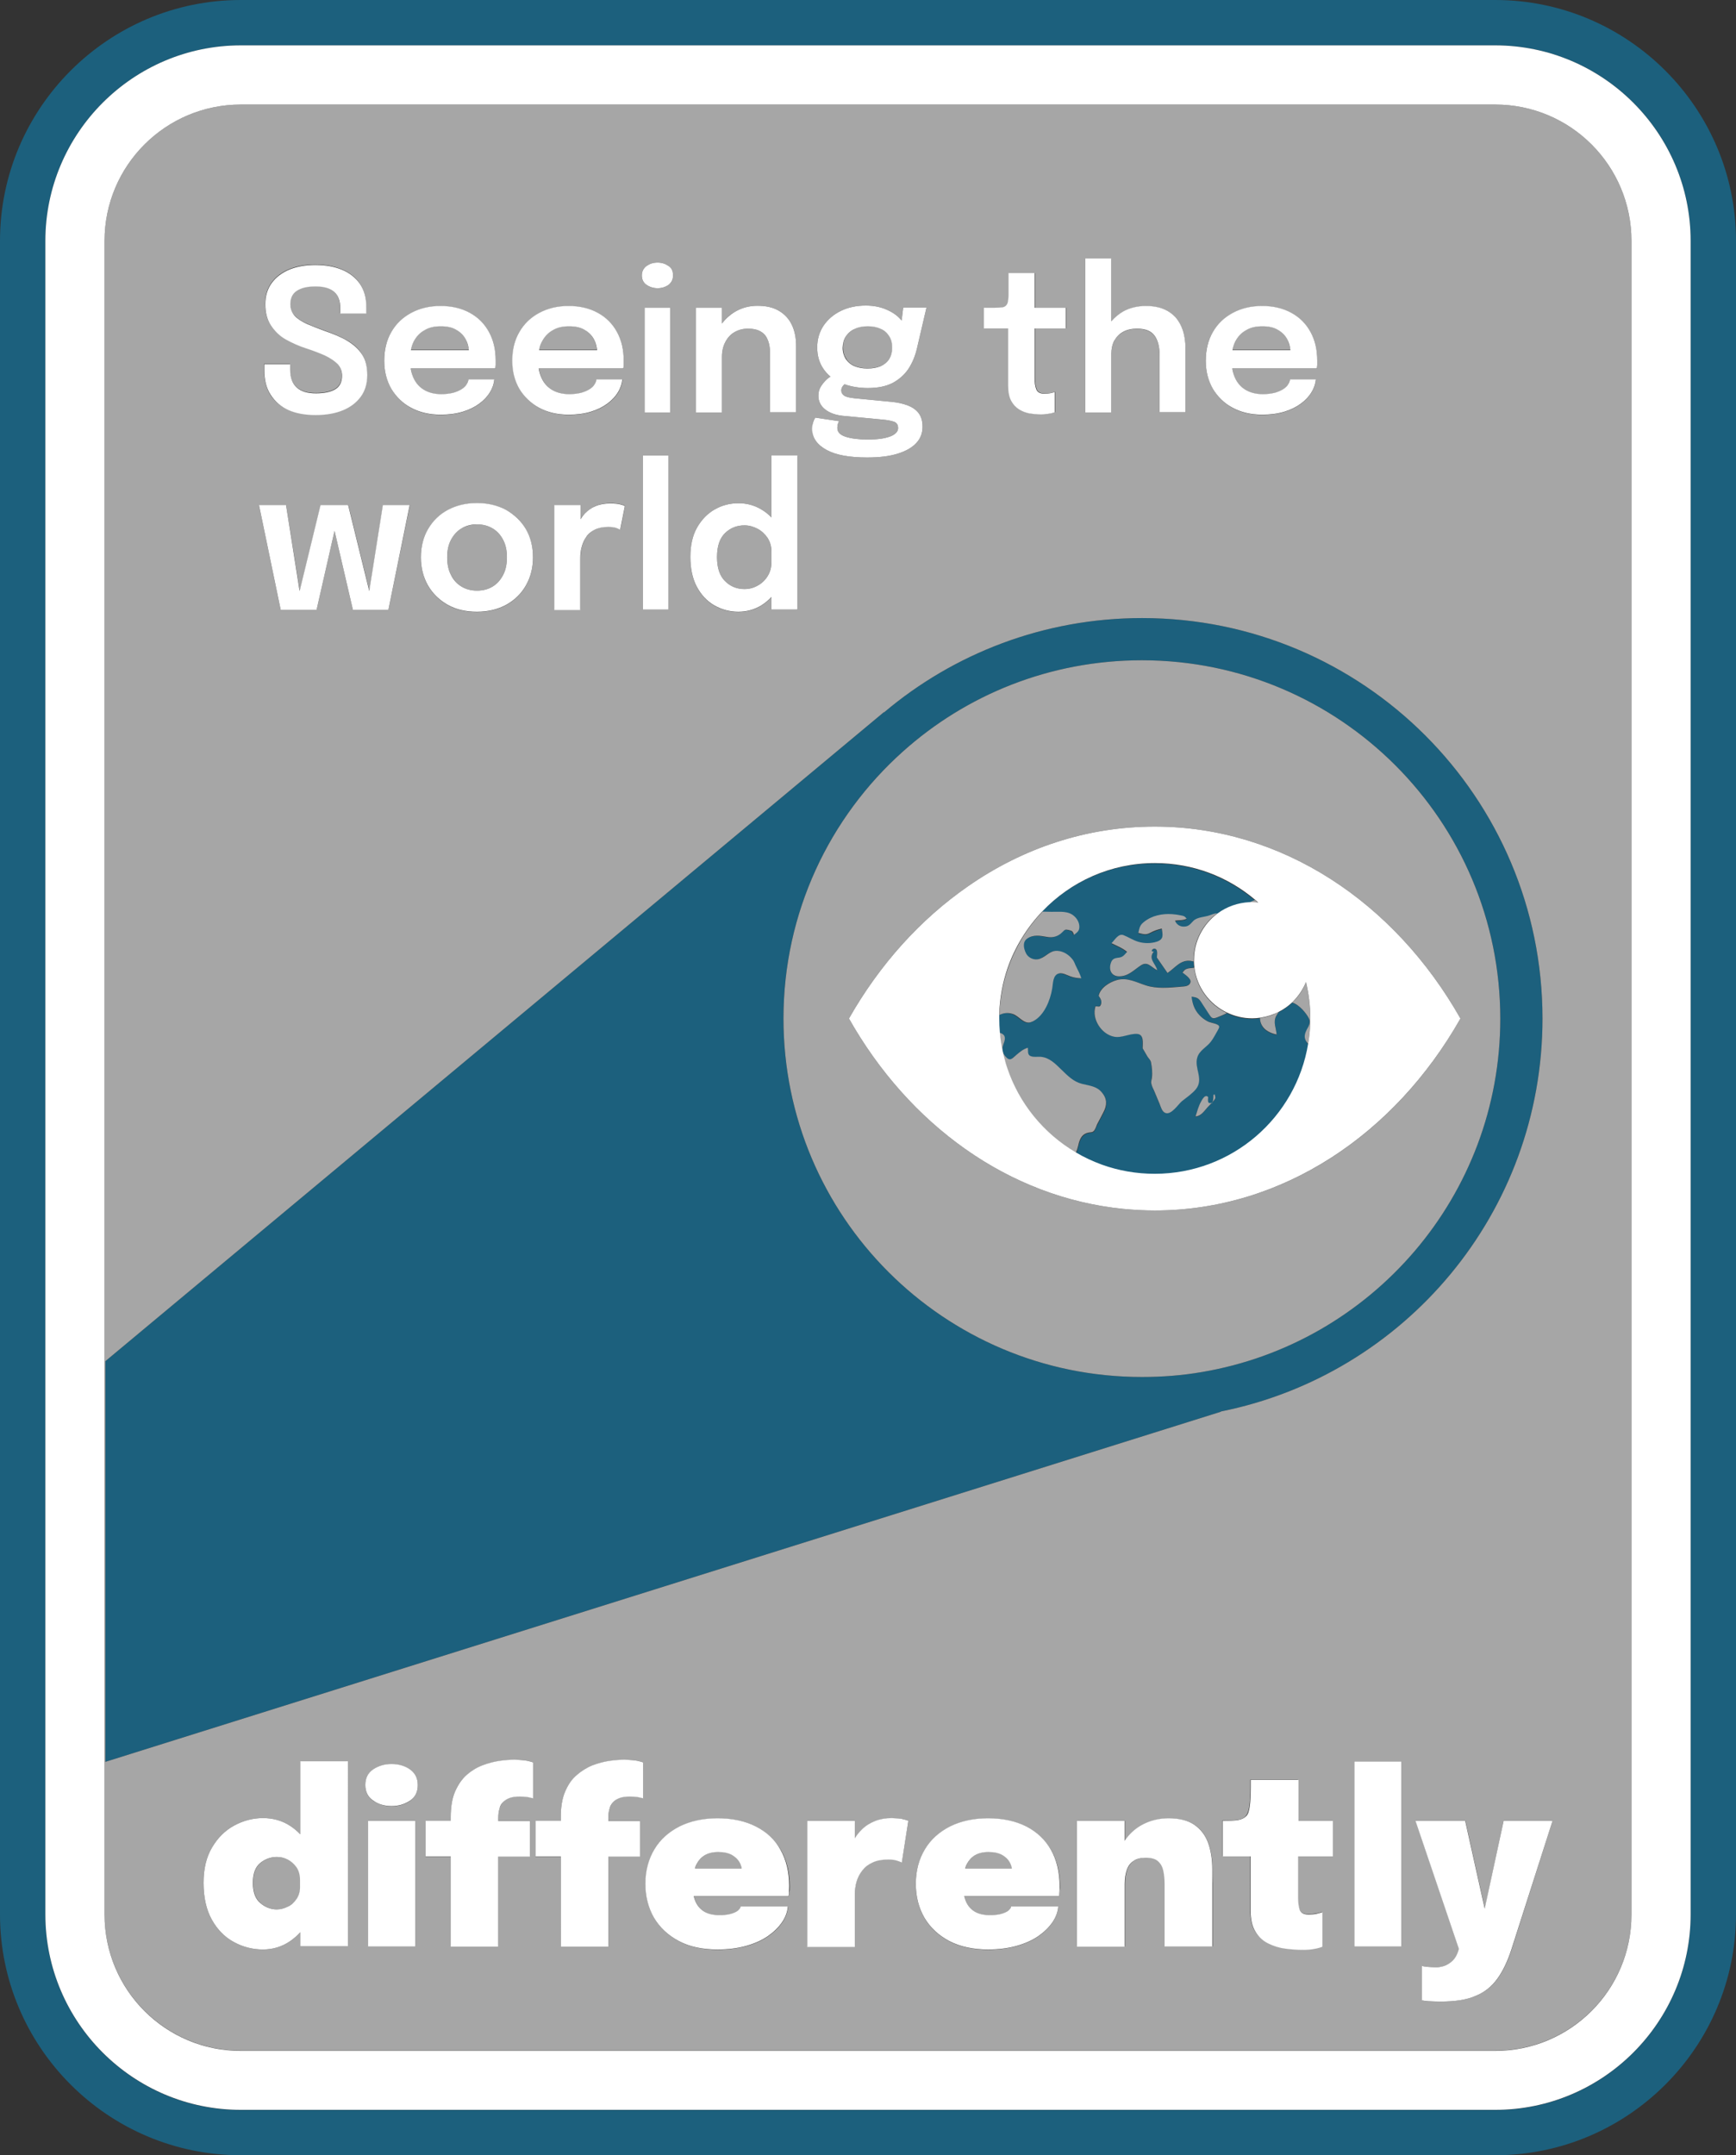 <?xml version="1.0" encoding="UTF-8" standalone="no"?><svg xmlns="http://www.w3.org/2000/svg" xmlns:xlink="http://www.w3.org/1999/xlink" fill="#000000" height="1092.5" preserveAspectRatio="xMidYMid meet" version="1" viewBox="0.0 0.0 880.1 1092.5" width="880.1" zoomAndPan="magnify"><rect x="0.0" y="0.0" width="880.1" height="1092.5" fill="#333333" stroke="none"/><g id="change1_1"><path d="M758,0H122.1C54.8,0,0,54.8,0,122.1v848.3c0,67.3,54.8,122.1,122.1,122.1H758c67.3,0,122.1-54.8,122.1-122.1 V122.1C880.1,54.8,825.3,0,758,0z M857.1,970.5c0,54.7-44.5,99.1-99.1,99.1H122.1c-54.7,0-99.1-44.5-99.1-99.1V122.1 C23,67.5,67.5,23,122.1,23H758c54.7,0,99.1,44.5,99.1,99.1V970.5z M579,313.3c-49.8,0-95.5,18-130.8,47.8l-0.1-0.1L53.4,690v203.1 L619,715.6l-0.1-0.1C712,696.9,782,614.8,782,516.3C782,404.2,691.1,313.3,579,313.3z M609.3,695.5c-9.9,1.7-20,2.5-30.4,2.5 c-100.3,0-181.7-81.3-181.7-181.7c0-53.8,23.4-102.1,60.5-135.3c32.1-28.8,74.6-46.3,121.2-46.3c100.3,0,181.7,81.3,181.7,181.7 C760.6,606.3,695.2,681,609.3,695.5z M663.6,516.4c-1.2-2.6-4.9-7.1-8.5-8.1c-2,1.9-4.3,3.5-6.8,4.8c-0.5,0.7-0.9,1.3-1.3,2.1 c-1.7,3.2,0.1,6.1,0.2,9.4c-3.9-0.8-7.6-2.8-8.3-7c-0.1-0.5-0.1-0.9-0.1-1.4c-1.3,0.2-2.6,0.3-4,0.3c-4.5,0-8.8-1-12.7-2.9 c-1.6,0.9-3.3,1.5-4.9,2.2c-2.5,1-2.9,0.4-4.3-1.8c-1.3-2-2.6-4-3.9-6c-1.4-2.2-2.5-2.3-5-2.9c0.4,3.6,1.5,6.6,3.9,9.3 c1.1,1.2,2.4,2.2,3.8,3c1.7,1,3.6,1,5.2,1.8c1.6,0.8,1.1,1.6,0.3,3.1c-1.1,1.9-2.1,3.8-3.4,5.6c-2.1,2.9-5.7,4.4-6.9,8 c-1.7,5.6,3.3,10.9-0.7,16.1c-1.9,2.5-4.7,4.2-7.1,6.1c-1.9,1.6-5.3,7-8.3,6c-1.8-0.6-2.3-3.1-3-4.6c-0.9-2.2-1.9-4.4-2.8-6.7 c-0.4-1.1-1.2-2.4-1.4-3.6c-0.2-1.1,0.2-2,0.3-3.1c0.3-2.5,0-5.3-0.5-7.8c-0.2-1.1-1.2-2-1.7-2.7l-2.5-4.3c0-2.6,0.8-7.1-2.9-7.3 c-3.9-0.2-7.7,2.2-11.7,1.4c-6.4-1.3-11.4-9.1-9.3-15.4c1.5,0,2.1,0.5,2.7-0.8c0.8-1.7-0.2-3.1-1.1-4.5c0.8-4,5.3-6.8,8.9-7.9 c5.4-1.6,9.9,1,15,2.6c5.6,1.8,11.8,1.1,17.5,0.7c1.8-0.1,4.4,0,5.1-2.2c0.6-1.9-2.8-3.9-4-5c0.9-1,1.1-1.6,2.5-2 c1.1-0.3,2.3-0.2,3.4-0.5c-0.1-1-0.2-1.9-0.2-2.9c-0.4-0.2-0.9-0.3-1.3-0.3c-5.4-0.8-8,3.5-11.9,6.1l-5.4-7.8c0-1.3,0.7-4.2-1.1-4.5 c-1.3-0.2-2.4,1.8-0.4,1.4c-3.1,3.7,0.8,6.1,1.7,9.5c-3.1-1.4-4.8-4.8-8.4-2.4c-3.6,2.4-6.4,5.6-11.1,5.5c-3.9-0.1-5.2-3.5-3.9-6.9 c0.6-1.6,1.8-2.2,3.4-2.3c2.5-0.2,3.1-1.2,4.7-3c-2.4-2-5.1-3-7.9-4.4c1.6-1.6,3.4-5,6-4.1c2.6,0.9,4.9,2.5,7.6,3.4 c3,0.9,6.5,0.9,9.5-0.1c3.6-1.3,2.8-3.4,2.4-6.6c-2.3,0.5-3.9,1.2-6,2.2c-2.2,1.1-3.6,0.4-5.9,0c0.6-2.6,0.7-3.8,2.9-5.6 c2-1.6,4.4-2.6,6.8-3.3c2.4-0.6,5-0.8,7.5-0.6c1.5,0.1,2.9,0.3,4.3,0.6c1.6,0.3,2,0.5,3,1.7c-2,0.9-3.8,0.6-5.9,1c0.8,2,2.5,3,4.7,3 c2.4-0.1,3.1-1.4,4.6-2.9c1.9-1.9,5.4-1.9,7.9-2.7c1.3-0.4,2.8-1.2,4.2-1.1c4.6-3.4,10.1-5.4,16.2-5.7c1-0.4,1.9-0.8,2.8-1.3 c-13.7-11.6-31.5-18.6-50.8-18.6c-22.5,0-42.7,9.4-57.1,24.5c1.6,0.1,3.1,0.1,4.5,0.1c4.4,0.1,8.8-0.8,12.2,2.8c1.2,1.3,2,3,2,4.8 c0,2.2-1.2,2.8-2.7,4.1c-0.7-1.9-0.7-2-2.8-2.5c-1.7-0.4-1.9-0.1-3.1,1.1c-2.2,2.2-4.9,3-7.9,2.4c-3.4-0.6-6.9-1.3-10.1,1 c-2.3,1.7-1.6,5-0.5,7.2c1.3,2.6,4.5,3.9,7.1,2.9c3.3-1.2,5.1-4.3,9-4c3,0.2,5.7,2,7.5,4.3c0.9,1.2,1.2,2.6,2,3.9 c1.1,2,1.9,3.5,2.5,5.7c-2-0.1-3.7-0.3-5.6-1c-1.6-0.6-3.7-1.8-5.5-1.5c-3.5,0.6-3.2,5.3-3.7,7.9c-1,5.8-4,13.5-9.7,16.4 c-0.3,0.2-0.6,0.3-1,0.4c-3.4,1.3-6.1-3-9.2-4.1c-2.3-0.8-4.7-0.6-6.8,0.4c0,0.6,0,1.3,0,1.9c0,2.4,0.1,4.8,0.3,7.2 c1.6,0.6,2.9,1.3,2.6,3.4c-0.2,1.7-1.2,3.2-1.2,5c0.1,1.7,1,3.1,2.2,4.3c1.9,1.8,3.1,0,4.8-1.4c1.9-1.6,3.5-3,5.9-3.7 c0.2,1.4-0.4,3.3,1.1,4.1c1.4,0.8,3.9,0.4,5.4,0.5c2.2,0.2,4.1,1.1,5.8,2.3c1.7,1.2,3.2,2.8,4.8,4.3c3.1,3,6,6,10.3,7.1 c4,1,7.7,1.2,10.6,4.7c2.5,3.2,2.4,6.4,0.6,9.8c-1.1,2-2.1,4-3.2,6.1c-0.5,0.9-1.1,2.7-1.8,3.5c-0.7,0.7-1.6,0.6-2.5,0.7 c-0.4,0.1-0.8,0.2-1.1,0.3c-2.7,1-3.6,3.6-4.2,6.4c-0.3,1.3-0.7,2.5-1.2,3.6c4.2,2.4,8.6,4.5,13.2,6.2c8.3,3,17.3,4.6,26.7,4.6 c39.2,0,71.6-28.6,77.8-66c-2.1-2.3-2.1-4.3-0.7-7.2C663.5,520.1,664.5,518.4,663.6,516.4z M615.5,557.8c-0.3,0.4-0.6,0.7-0.9,1.1 c-0.1,0.5,0,0.4-0.4,0.4c-0.7,0.8-1.5,1.5-2.2,2.3c-1.7,1.8-3.3,4.4-6,4.5c0.9-2.5,1.6-5.2,2.8-7.5c0.4-0.8,1.3-2.3,2.2-2.7 c0.8-0.3,0.7-0.1,1.4,0.4c0,1.2-0.6,3.5,1.4,3.2c0.2,0,0.3,0,0.4,0c0.1-0.1,0.2-0.3,0.4-0.4c0-0.1,0.1-0.2,0.2-0.4 c0.4-0.9,0.3-2.4,0.4-3.4c0.2-0.1,0.4-0.2,0.6-0.3C616.1,556.2,616.5,556.5,615.5,557.8z" fill="#1c607d"/></g><g id="change2_1"><path d="M367.6,294.6c-2.7-2.6-4.1-6.7-4.1-12.2c0-5.6,1.4-9.6,4.1-12.2c2.7-2.6,6-3.9,9.8-3.9 c2.3,0,4.5,0.6,6.6,1.7c2.1,1.1,3.8,2.7,5.1,4.6c1.3,2,2,4.3,2,6.9v0.3v0.3v4.8c0,2.7-0.6,5-1.9,7.1c-1.3,2.1-3,3.7-5,4.8 c-2.1,1.2-4.3,1.8-6.8,1.8C373.6,298.6,370.3,297.3,367.6,294.6z M508.2,940.2c-1.7-1-4.1-1.5-7-1.5c-2.8,0-5.2,0.6-7.1,1.8 s-3.4,3-4.3,5.3c-0.2,0.4-0.3,0.8-0.4,1.2h23.7c-0.2-1-0.5-2.1-1.1-3.1C511.2,942.4,509.9,941.2,508.2,940.2z M301.1,172.1 c-1-2-2.6-3.7-4.7-4.9c-2.1-1.2-4.8-1.9-8-1.9c-3.2,0-6,0.7-8.3,2c-2.4,1.3-4.2,3.3-5.5,5.8c-0.6,1.3-1.1,2.7-1.4,4.2h29.4 C302.5,175.6,302,173.8,301.1,172.1z M233.9,267.9c-2.3,1.4-4.1,3.3-5.3,5.8c-1.3,2.5-1.9,5.4-1.9,8.8c0,3.4,0.6,6.4,1.9,8.9 c1.3,2.5,3,4.5,5.3,5.9c2.3,1.4,4.9,2.1,7.9,2.1c3,0,5.7-0.7,8-2.1c2.3-1.4,4-3.4,5.3-5.9c1.3-2.5,1.9-5.5,1.9-8.9 c0-3.4-0.6-6.3-1.9-8.8c-1.3-2.5-3-4.4-5.3-5.8c-2.3-1.4-4.9-2.1-8-2.1C238.8,265.9,236.2,266.6,233.9,267.9z M236.2,172.1 c-1-2-2.6-3.7-4.7-4.9c-2.1-1.2-4.8-1.9-8-1.9c-3.2,0-6,0.7-8.3,2c-2.4,1.3-4.2,3.3-5.5,5.8c-0.6,1.3-1.1,2.7-1.4,4.2h29.4 C237.5,175.6,237,173.8,236.2,172.1z M433.3,185.5c1.9,0.8,4.1,1.2,6.6,1.2c2.6,0,4.8-0.4,6.7-1.2c1.9-0.8,3.3-2,4.3-3.6 c1-1.6,1.5-3.5,1.5-5.8c0-2.2-0.5-4.1-1.5-5.8s-2.5-2.8-4.3-3.7c-1.9-0.9-4.1-1.3-6.6-1.3c-2.5,0-4.6,0.4-6.5,1.3 c-1.9,0.9-3.4,2.1-4.5,3.7c-1.1,1.6-1.6,3.5-1.6,5.8c0,2.2,0.5,4.1,1.6,5.7C429.9,183.5,431.4,184.7,433.3,185.5z M145.9,942.6 c-1.8-0.9-3.7-1.3-5.5-1.3c-3,0-5.8,1-8.3,3c-2.5,2-3.8,5.4-3.8,10.1c0,4.7,1.3,8.1,3.8,10.3c2.5,2.1,5.3,3.2,8.3,3.2 c1.9,0,3.8-0.5,5.6-1.4c1.8-0.9,3.3-2.2,4.5-4c1.2-1.8,1.8-4,1.8-6.7v-2v-0.4v-0.4c0-2.7-0.6-4.9-1.8-6.6S147.7,943.4,145.9,942.6z M652.7,172.1c-1-2-2.6-3.7-4.7-4.9c-2.1-1.2-4.8-1.9-8-1.9c-3.2,0-6,0.7-8.3,2c-2.4,1.3-4.2,3.3-5.5,5.8c-0.6,1.3-1.1,2.7-1.4,4.2 h29.4C654,175.6,653.5,173.8,652.7,172.1z M827.1,122.1v848.3c0,38.2-30.9,69.1-69.1,69.1H122.1c-38.2,0-69.1-30.9-69.1-69.1V122.1 C53,83.9,84,53,122.1,53H758C796.2,53,827.1,83.9,827.1,122.1z M611.3,182.7c0,5.4,1.2,10.1,3.6,14.3c2.4,4.2,5.7,7.4,10,9.8 c4.3,2.3,9.2,3.5,15,3.5c4.2,0,7.9-0.5,11.2-1.5s6.1-2.4,8.4-4.1c2.3-1.7,4.1-3.6,5.4-5.8c1.3-2.1,2-4.3,2.2-6.5h-13.1 c-0.1,0.9-0.4,1.7-1,2.6c-0.5,0.9-1.4,1.7-2.5,2.4s-2.5,1.3-4.2,1.8c-1.7,0.4-3.7,0.7-6,0.7c-3.4,0-6.3-0.7-8.7-2.1 c-2.4-1.4-4.2-3.4-5.4-6c-0.7-1.5-1.2-3.1-1.5-4.9h42.9c0.1-0.4,0.1-1,0.2-1.8c0-0.8,0-1.6,0-2.2c0-5.5-1.1-10.3-3.4-14.5 s-5.5-7.4-9.7-9.7c-4.2-2.3-9.1-3.5-14.9-3.5c-5.6,0-10.5,1.2-14.8,3.5c-4.3,2.3-7.7,5.5-10.1,9.7 C612.5,172.4,611.3,177.2,611.3,182.7z M550.2,209.1h13.2v-29.6c0-2.5,0.5-4.8,1.5-6.7c1-1.9,2.5-3.4,4.5-4.5 c1.9-1.1,4.3-1.6,7.1-1.6c4.1,0,7.1,1.2,8.8,3.5s2.6,5.7,2.6,10.1c0,0.8,0,1.8,0,3.1c0,1.2,0,2.4,0,3.6c0,1.2,0,2.2,0,3v19.1H601 v-18.1c0-3,0-5.6,0-8c0-2.4,0-4.4,0-6.2c0-6.8-1.7-12.1-5.1-15.9c-3.4-3.8-8.3-5.7-14.8-5.7c-4.4,0-8.3,0.9-11.7,2.8 c-2.4,1.3-4.4,3-6,5v-31.9h-13.2V209.1z M498.8,166.5h12.5v24.4c0,0.8,0,1.6,0,2.3s0,1.5,0,2.2c0,3.2,0.5,5.7,1.5,7.6 c1,1.9,2.3,3.4,4,4.4c1.6,1,3.4,1.7,5.4,2.1c2,0.4,3.9,0.5,5.8,0.5c1.5,0,2.9-0.1,4.1-0.4c1.2-0.2,2.1-0.5,2.8-0.7v-10.3 c-0.5,0.2-1.2,0.4-2.1,0.6c-0.9,0.2-2,0.3-3,0.3c-2.2,0-3.7-0.8-4.2-2.2c-0.6-1.5-0.9-3.5-0.9-5.9c0-0.6,0-1.2,0-1.8 c0-0.6,0-1.2,0-1.9v-21.3h15.8V156h-15.8v-17.5h-13.2v8.5c0,2.2-0.1,3.9-0.2,5.1c-0.2,1.2-0.5,2.1-0.9,2.7c-0.5,0.6-1.2,0.9-2.2,1.1 c-1,0.2-2.4,0.2-4.1,0.2h-5.1V166.5z M411.9,217.7c0,4.4,2.4,7.8,7.2,10.4c4.8,2.6,11.6,3.8,20.5,3.8c6.1,0,11.2-0.6,15.4-1.9 c4.2-1.3,7.4-3.1,9.5-5.4c2.2-2.3,3.2-5.1,3.2-8.3c0-2.9-0.7-5.2-2-6.9s-3.2-3-5.5-3.9c-2.4-0.9-5.1-1.5-8.2-1.8l-18.7-1.8 c-2.7-0.3-4.5-0.7-5.4-1.4c-0.9-0.7-1.4-1.5-1.4-2.6c0-1.1,0.5-2,1.4-2.9c0.1-0.1,0.2-0.1,0.3-0.2c3.4,1.2,7.4,1.9,11.8,1.9 c5.1,0,9.3-0.9,12.6-2.6c3.3-1.8,6-4.2,8-7.2c2-3.1,3.4-6.5,4.3-10.4l4.8-20.6h-11.8l-0.8,6.6c-0.2-0.3-0.4-0.5-0.7-0.8 c-1.8-2-4.2-3.6-7.3-4.9s-6.5-1.9-10.2-1.9c-4.7,0-8.9,0.9-12.6,2.7c-3.7,1.8-6.6,4.3-8.8,7.5c-2.1,3.2-3.2,6.9-3.2,11 c0,4.1,1,7.7,3.1,10.8c1,1.5,2.2,2.8,3.6,4c-0.4,0.3-0.9,0.6-1.4,1c-1.2,1-2.3,2.3-3.3,3.8c-1,1.5-1.4,3.1-1.4,4.9 c0,2.9,1.2,5.2,3.5,7c2.3,1.8,5.3,2.8,8.9,3.2l20.1,1.9c2.2,0.2,4,0.5,5.6,1c1.6,0.5,2.3,1.6,2.3,3.3c0,1.2-0.6,2.2-1.8,3.1 c-1.2,0.9-2.9,1.5-5.2,2c-2.3,0.5-5.1,0.7-8.5,0.7c-4.6,0-8.3-0.5-11.1-1.4c-2.8-0.9-4.2-2.4-4.2-4.5c0-0.8,0.1-1.5,0.3-2.1 c0.2-0.6,0.4-1,0.6-1.3l-12.1-1.8c-0.4,0.7-0.8,1.5-1.1,2.5S411.9,216.5,411.9,217.7z M352.8,209.1H366v-28.4c0-2.8,0.6-5.2,1.7-7.3 c1.1-2.1,2.7-3.8,4.6-5s4.2-1.8,6.8-1.8c2.9,0,5.2,0.5,6.8,1.6s2.8,2.6,3.5,4.5c0.7,1.9,1,4.1,1,6.5c0,0.8,0,1.8,0,2.8 c0,1,0,2.2,0,3.5v23.5h13.2v-22.3c0-1.9,0-3.9,0-5.9s0-3.8,0-5.4c0-4.1-0.7-7.7-2.2-10.8c-1.5-3.1-3.7-5.4-6.6-7.1 c-2.9-1.7-6.5-2.5-10.8-2.5c-4.1,0-7.9,1-11.3,3c-2.7,1.5-4.9,3.5-6.7,6v-8h-13.2V209.1z M350,282.4c0,6,1.1,11.1,3.3,15.2 c2.2,4.1,5.2,7.3,8.9,9.4c3.7,2.1,7.8,3.2,12.1,3.2c4.3,0,8.2-1.1,11.8-3.3c1.9-1.2,3.5-2.6,5-4.2v6.4h13.2v-78.1h-13.2v31.3 c-1.5-1.6-3.3-3-5.2-4.1c-3.5-2.1-7.4-3.1-11.5-3.1c-4.3,0-8.3,1-12,3.1s-6.7,5.2-9,9.2C351.1,271.5,350,276.5,350,282.4z M325.4,139.6c0,2.1,0.8,3.7,2.4,4.8c1.6,1.1,3.4,1.7,5.6,1.7c2.1,0,3.9-0.6,5.5-1.7c1.6-1.1,2.3-2.8,2.3-4.8c0-2-0.8-3.6-2.3-4.8 c-1.6-1.1-3.4-1.7-5.5-1.7c-2.1,0-4,0.6-5.6,1.7C326.2,136,325.4,137.6,325.4,139.6z M339.8,209.1V156h-13v53.1H339.8z M325.9,230.9 v78.1h13v-78.1H325.9z M294.3,263.1V256h-13.2v53.1h13.2v-26.4c0-1.8,0.2-3.7,0.7-5.5c0.5-1.9,1.2-3.6,2.3-5.1 c1.1-1.6,2.5-2.8,4.3-3.7c1.8-0.9,4.1-1.4,6.8-1.4c1.7,0,3.1,0.2,4.1,0.5c1,0.4,1.7,0.6,2,0.9l2.4-12c-0.3-0.2-1.1-0.5-2.3-0.8 c-1.2-0.3-3-0.5-5.1-0.5c-2.7,0-5.2,0.4-7.3,1.3c-2.1,0.9-3.9,2.1-5.4,3.6C295.8,260.9,295,262,294.3,263.1z M259.8,182.7 c0,5.4,1.2,10.1,3.6,14.3c2.4,4.2,5.7,7.4,10,9.8c4.3,2.3,9.2,3.5,15,3.5c4.2,0,7.9-0.5,11.2-1.5s6.1-2.4,8.4-4.1 c2.3-1.7,4.1-3.6,5.4-5.8c1.3-2.1,2-4.3,2.2-6.5h-13.1c-0.1,0.9-0.4,1.7-1,2.6c-0.5,0.9-1.4,1.7-2.5,2.4s-2.5,1.3-4.2,1.8 c-1.7,0.4-3.7,0.7-6,0.7c-3.4,0-6.3-0.7-8.7-2.1c-2.4-1.4-4.2-3.4-5.4-6c-0.7-1.5-1.2-3.1-1.5-4.9H316c0.1-0.4,0.1-1,0.2-1.8 c0-0.8,0-1.6,0-2.2c0-5.5-1.1-10.3-3.4-14.5s-5.5-7.4-9.7-9.7c-4.2-2.3-9.1-3.5-14.9-3.5c-5.6,0-10.5,1.2-14.8,3.5 c-4.3,2.3-7.7,5.5-10.1,9.7C261,172.4,259.8,177.2,259.8,182.7z M256.6,258.6c-4.3-2.3-9.2-3.5-14.8-3.5c-5.6,0-10.5,1.2-14.8,3.5 c-4.3,2.3-7.6,5.6-10,9.7c-2.4,4.1-3.6,8.9-3.6,14.3c0,5.4,1.2,10.1,3.6,14.3c2.4,4.2,5.8,7.4,10,9.8c4.3,2.4,9.2,3.5,14.8,3.5 c5.6,0,10.5-1.2,14.8-3.5c4.3-2.4,7.6-5.6,10-9.8c2.4-4.2,3.6-8.9,3.6-14.3c0-5.4-1.2-10.2-3.6-14.3 C264.2,264.1,260.9,260.9,256.6,258.6z M194.8,182.7c0,5.4,1.2,10.1,3.6,14.3c2.4,4.2,5.7,7.4,10,9.8c4.3,2.3,9.2,3.5,15,3.5 c4.2,0,7.9-0.5,11.2-1.5s6.1-2.4,8.4-4.1c2.3-1.7,4.1-3.6,5.4-5.8c1.3-2.1,2-4.3,2.2-6.5h-13.1c-0.1,0.9-0.4,1.7-1,2.6 c-0.5,0.9-1.4,1.7-2.5,2.4s-2.5,1.3-4.2,1.8c-1.7,0.4-3.7,0.7-6,0.7c-3.4,0-6.3-0.7-8.7-2.1c-2.4-1.4-4.2-3.4-5.4-6 c-0.7-1.5-1.2-3.1-1.5-4.9h42.9c0.1-0.4,0.1-1,0.2-1.8c0-0.8,0-1.6,0-2.2c0-5.5-1.1-10.3-3.4-14.5s-5.5-7.4-9.7-9.7 c-4.2-2.3-9.1-3.5-14.9-3.5c-5.6,0-10.5,1.2-14.8,3.5c-4.3,2.3-7.7,5.5-10.1,9.7C196,172.4,194.8,177.2,194.8,182.7z M133.9,187.7 c0,5,1.1,9.1,3.2,12.5c2.2,3.3,5.2,5.9,9.1,7.5s8.5,2.5,13.7,2.5c5.3,0,9.9-0.8,13.8-2.4c3.9-1.6,7-3.9,9.1-6.9 c2.2-3,3.3-6.7,3.3-11c0-4.2-0.9-7.7-2.7-10.5s-4.3-5.1-7.5-6.9c-3.2-1.8-7.1-3.5-11.5-5c-3.3-1.2-6.3-2.3-8.9-3.5 c-2.6-1.1-4.7-2.5-6.2-4.1c-1.5-1.6-2.2-3.5-2.2-5.9c0-3.1,1.1-5.4,3.3-6.8c2.2-1.4,5.3-2.2,9.5-2.2c4.2,0,7.3,0.9,9.4,2.7 c2.1,1.8,3.1,4.6,3.1,8.4c0,0.4,0,0.9,0,1.3c0,0.5,0,0.9,0,1.3h13.2c0-0.6,0-1.1,0-1.6c0-0.5,0-1,0-1.6c0-4.7-1.1-8.7-3.3-11.9 c-2.2-3.2-5.2-5.5-9.1-7.1s-8.4-2.4-13.5-2.4c-4.9,0-9.2,0.8-13,2.3c-3.8,1.6-6.8,3.8-9,6.8c-2.2,3-3.3,6.6-3.3,10.8 c0,4.2,0.9,7.8,2.8,10.7c1.9,2.9,4.4,5.3,7.6,7.2s6.7,3.5,10.6,4.6c3.4,1.1,6.5,2.2,9.2,3.5c2.7,1.2,4.8,2.7,6.4,4.3 c1.5,1.6,2.3,3.6,2.3,5.9c0,3.2-1.1,5.5-3.4,6.9c-2.3,1.4-5.6,2.1-9.9,2.1c-4.3,0-7.5-1-9.7-3c-2.2-2-3.3-5-3.3-9c0-0.5,0-1,0-1.4 c0-0.4,0-0.9,0-1.4h-13.1c0,0.6,0,1.1,0,1.5C133.9,186.6,133.9,187.1,133.9,187.7z M131.3,256l11,53.1h18.2l9.1-40l9.3,40h18 l10.9-53.1h-13.6l-6.9,43.6L176.6,256h-4h-6h-4l-10.6,43.6L145,256H131.3z M176.4,892.9h-24.2v36.9c-1.5-1.6-3.2-3-5-4.2 c-4.1-2.7-8.7-4-13.9-4c-5.1,0-10,1.3-14.6,3.8c-4.6,2.5-8.3,6.2-11.2,11.1c-2.9,4.9-4.3,10.8-4.3,17.9c0,7.4,1.4,13.7,4.2,18.7 c2.8,5,6.5,8.8,11.1,11.3c4.6,2.5,9.5,3.8,14.8,3.8c5.1,0,9.7-1.4,13.9-4.3c1.8-1.3,3.5-2.7,5-4.4v7.1h24.2V892.9z M210.5,923h-23.9 v63.7h23.9V923z M211.8,904.9c0-3.4-1.3-6.1-4-7.9c-2.7-1.8-5.8-2.7-9.3-2.7s-6.7,0.9-9.3,2.7c-2.7,1.8-4,4.5-4,7.9 c0,3.4,1.3,6,4,7.9c2.7,1.8,5.8,2.8,9.3,2.8s6.7-0.9,9.3-2.7C210.5,910.9,211.8,908.3,211.8,904.9z M270.3,893.4 c-0.5-0.2-1.4-0.5-2.8-0.8c-1.4-0.3-3.6-0.5-6.7-0.5c-2.3,0-4.9,0.2-7.7,0.6c-2.9,0.4-5.7,1.2-8.6,2.3c-2.9,1.1-5.5,2.8-8,4.9 s-4.4,4.9-5.8,8.4c-1.5,3.5-2.2,7.8-2.2,12.9v1.9h-12.8v18h12.8v45.7h24.1V941h16.1v-18h-16.1v-1.6c0-1.7,0.2-3.2,0.6-4.6 c0.4-1.3,1-2.4,1.8-3.4s2-1.6,3.4-2.1c1.4-0.5,3.2-0.7,5.2-0.7c1.5,0,2.9,0.1,4.1,0.3c1.3,0.2,2.2,0.4,2.6,0.6V893.4z M326.1,893.4 c-0.5-0.2-1.4-0.5-2.8-0.8c-1.4-0.3-3.6-0.5-6.7-0.5c-2.3,0-4.9,0.2-7.7,0.6c-2.9,0.4-5.7,1.2-8.6,2.3c-2.9,1.1-5.5,2.8-7.9,4.9 c-2.4,2.1-4.4,4.9-5.9,8.4c-1.5,3.5-2.2,7.8-2.2,12.9v1.9h-12.8v18h12.8v45.7h24.1V941h16.1v-18h-16.1v-1.6c0-1.7,0.2-3.2,0.6-4.6 c0.4-1.3,1-2.4,1.8-3.4s2-1.6,3.4-2.1c1.4-0.5,3.1-0.7,5.2-0.7c1.5,0,2.9,0.1,4.1,0.3c1.3,0.2,2.2,0.4,2.6,0.6V893.4z M400.4,956.4 c0-7.1-1.5-13.3-4.4-18.4c-3-5.2-7.2-9.2-12.6-12c-5.5-2.8-12-4.2-19.5-4.2c-7.3,0-13.7,1.4-19.2,4.1c-5.5,2.8-9.8,6.6-12.8,11.6 s-4.6,10.8-4.6,17.5c0,6.5,1.5,12.3,4.4,17.3c3,5,7.2,8.9,12.7,11.8s12,4.2,19.4,4.2c5.4,0,10.2-0.6,14.5-1.8s7.9-2.8,11-4.9 c3-2.1,5.4-4.4,7.2-7s2.8-5.3,3-8.1h-23.9c-0.1,0.5-0.3,1-0.8,1.5c-0.4,0.5-1,1-1.9,1.4c-0.8,0.4-1.9,0.8-3.3,1.1 c-1.4,0.3-3,0.4-4.9,0.4c-3.2,0-5.9-0.7-7.9-2c-2-1.3-3.5-3.2-4.4-5.7c-0.2-0.6-0.4-1.2-0.6-1.9h48.1c0.1-0.5,0.1-1.2,0.2-2 C400.4,958.6,400.4,957.6,400.4,956.4z M460.5,923c-0.3-0.2-1.2-0.5-2.5-0.8c-1.3-0.3-3.3-0.5-5.9-0.5c-3.1,0-6,0.5-8.5,1.5 c-2.5,1-4.8,2.4-6.7,4.3c-1.3,1.3-2.5,2.8-3.5,4.4V923h-24.2v63.7h24.2v-26.9c0-2.1,0.3-4.2,0.9-6.3c0.6-2.1,1.6-3.9,2.9-5.6 c1.3-1.7,3.1-3,5.2-4c2.2-1,4.8-1.5,7.9-1.5c1.8,0,3.3,0.2,4.5,0.6c1.2,0.4,2,0.7,2.4,0.9L460.5,923z M537.4,956.4 c0-7.1-1.5-13.3-4.4-18.4c-3-5.2-7.2-9.2-12.6-12c-5.5-2.8-12-4.2-19.5-4.2c-7.3,0-13.7,1.4-19.2,4.1c-5.5,2.8-9.8,6.6-12.8,11.6 c-3,5-4.6,10.8-4.6,17.5c0,6.5,1.5,12.3,4.4,17.3c3,5,7.2,8.9,12.7,11.8c5.5,2.8,12,4.2,19.4,4.2c5.4,0,10.2-0.6,14.5-1.8 s7.9-2.8,11-4.9c3-2.1,5.4-4.4,7.2-7s2.8-5.3,3-8.1h-23.9c-0.1,0.5-0.3,1-0.8,1.5c-0.4,0.5-1,1-1.9,1.4c-0.8,0.4-1.9,0.8-3.3,1.1 c-1.4,0.3-3,0.4-4.9,0.4c-3.2,0-5.9-0.7-7.9-2c-2-1.3-3.5-3.2-4.4-5.7c-0.2-0.6-0.4-1.2-0.6-1.9h48.1c0.1-0.5,0.1-1.2,0.2-2 S537.4,957.6,537.4,956.4z M614.7,947.7c0-5-0.7-9.5-2.1-13.4c-1.4-3.9-3.7-7-6.9-9.2s-7.5-3.3-13-3.3c-5.1,0-9.7,1.2-13.8,3.5 c-3.5,2-6.3,4.6-8.5,7.9V923h-24.2v63.7h24.2v-31.9c0-2.8,0.4-5.1,1.1-7.1c0.7-2,1.9-3.5,3.4-4.5c1.6-1,3.6-1.6,6.1-1.6 c2.9,0,5,0.6,6.4,1.9c1.3,1.3,2.2,2.9,2.6,4.9s0.6,4.1,0.6,6.3c0,0.9,0,2,0,3.3c0,1.3,0,2.6,0,3.8v24.8h24.2v-22.5c0-3.2,0-6.2,0-9 C614.7,952.4,614.7,949.9,614.7,947.7z M619,715.6l-0.1-0.1C712,696.9,782,614.8,782,516.3c0-112.1-90.9-203-203-203 c-49.8,0-95.5,18-130.8,47.8l-0.1-0.1L53.4,690v203.1L619,715.6z M675.7,923h-17.6v-20.9h-24.2v3.7c0,4.1-0.2,7.3-0.5,9.6 c-0.3,2.3-0.9,4-1.8,5.1s-2.3,1.8-4.2,2c-1.9,0.3-4.3,0.4-7.5,0.4h-0.3v18h14.2v21.9c0,0.9,0,1.8,0,2.7c0,0.9,0,1.8,0,2.8 c0,4.5,0.8,8.1,2.5,10.7c1.7,2.7,3.9,4.7,6.5,6c2.7,1.3,5.6,2.2,8.6,2.6c3.1,0.4,6,0.6,8.7,0.6c2.4,0,4.4-0.2,6.1-0.5 c1.7-0.4,3.1-0.7,4-1.1v-17.5c-0.6,0.3-1.6,0.6-2.9,0.8c-1.3,0.3-2.6,0.4-4.1,0.4c-2.4,0-3.9-0.8-4.5-2.4c-0.6-1.6-0.8-3.6-0.8-5.9 c0-0.6,0-1.2,0-1.8c0-0.6,0-1.2,0-1.8V941h17.6V923z M710.4,892.9h-23.8v93.8h23.8V892.9z M787.1,923h-24.8l-9.5,44.5l-9.9-44.5 h-25.2l22,64.9l-0.5,1.6c-0.6,1.7-1.4,3.1-2.5,4.2c-1.1,1.1-2.4,2-3.8,2.6c-1.4,0.6-3,0.9-4.6,0.9c-1.6,0-3.1-0.1-4.5-0.2 s-2.3-0.3-2.8-0.5v17.5c0.4,0.2,1.5,0.3,3.3,0.4c1.7,0.1,3.8,0.2,6,0.2c7.4,0,13.4-1,18-2.9c4.6-2,8.2-4.9,11-8.8s5.1-8.8,7-14.6 L787.1,923z M371.2,940.2c-1.7-1-4.1-1.5-7-1.5c-2.8,0-5.2,0.6-7.1,1.8s-3.4,3-4.3,5.3c-0.2,0.4-0.3,0.8-0.4,1.2H376 c-0.2-1-0.5-2.1-1.1-3.1C374.2,942.4,372.9,941.2,371.2,940.2z M609.3,695.5c-9.9,1.7-20,2.5-30.4,2.5 c-100.3,0-181.7-81.3-181.7-181.7c0-53.8,23.4-102.1,60.5-135.3c32.1-28.8,74.6-46.3,121.2-46.3c100.3,0,181.7,81.3,181.7,181.7 C760.6,606.3,695.2,681,609.3,695.5z M740.4,516.3c-33.2-58.6-90.2-97.3-155-97.3c-34.6,0-67,11-94.7,30.3 c-24.2,16.8-44.8,39.7-60.3,67c30.4,53.8,80.9,90.7,139.1,96.5c5.2,0.5,10.6,0.8,15.9,0.8C650.2,613.6,707.2,575,740.4,516.3z M633.4,457.4c0.4,0,0.9,0,1.3,0c1.1,0,2.1,0.1,3.1,0.2c-0.5-0.5-1.1-0.9-1.6-1.4C635.3,456.5,634.4,457,633.4,457.4z M608.9,507.9 c1.3,2,2.6,4,3.9,6c1.4,2.1,1.8,2.8,4.3,1.8c1.6-0.7,3.4-1.3,4.9-2.2c-8.9-4.2-15.4-12.8-16.6-23c-1.1,0.3-2.3,0.2-3.4,0.5 c-1.4,0.4-1.6,0.9-2.5,2c1.2,1,4.6,3.1,4,5c-0.7,2.2-3.3,2-5.1,2.2c-5.8,0.5-11.9,1.1-17.5-0.7c-5-1.6-9.6-4.3-15-2.6 c-3.6,1.1-8.1,3.9-8.9,7.9c0.9,1.3,1.8,2.7,1.1,4.5c-0.6,1.4-1.2,0.8-2.7,0.8c-2.1,6.3,2.9,14.1,9.3,15.4c4,0.8,7.7-1.6,11.7-1.4 c3.7,0.2,2.9,4.6,2.9,7.3l2.5,4.3c0.5,0.7,1.5,1.7,1.7,2.7c0.5,2.5,0.8,5.3,0.5,7.8c-0.1,1.1-0.6,2-0.3,3.1c0.2,1.2,0.9,2.5,1.4,3.6 c0.9,2.2,1.9,4.5,2.8,6.7c0.6,1.5,1.2,4,3,4.6c3,1,6.4-4.4,8.3-6c2.4-1.9,5.1-3.7,7.1-6.1c4.1-5.2-1-10.6,0.7-16.1 c1.1-3.6,4.7-5.1,6.9-8c1.3-1.7,2.3-3.7,3.4-5.6c0.8-1.5,1.4-2.3-0.3-3.1c-1.7-0.8-3.5-0.8-5.2-1.8c-1.4-0.8-2.7-1.8-3.8-3 c-2.5-2.7-3.5-5.7-3.9-9.3C606.5,505.6,607.5,505.7,608.9,507.9z M655.1,508.2c3.6,1,7.3,5.6,8.5,8.1c1,2-0.1,3.8-1.1,5.6 c-1.5,2.9-1.5,4.9,0.7,7.2c0.7-4.2,1.1-8.5,1.1-12.8c0-6.3-0.8-12.5-2.2-18.4C660.5,501.9,658.1,505.4,655.1,508.2z M567.2,494.9 c4.7,0.1,7.5-3.1,11.1-5.5c3.6-2.4,5.3,1,8.4,2.4c-0.9-3.5-4.8-5.8-1.7-9.5c-2,0.4-0.8-1.6,0.4-1.4c1.8,0.3,1.1,3.2,1.1,4.5l5.4,7.8 c3.9-2.6,6.6-6.9,11.9-6.1c0.4,0.1,0.9,0.2,1.3,0.3c0-0.2,0-0.5,0-0.7c0-9.7,4.7-18.4,12-23.7c-1.4-0.1-2.9,0.7-4.2,1.1 c-2.5,0.8-6,0.8-7.9,2.7c-1.5,1.5-2.2,2.8-4.6,2.9c-2.2,0.1-3.9-1-4.7-3c2.1-0.4,3.9,0,5.9-1c-1-1.3-1.4-1.4-3-1.7 c-1.4-0.3-2.9-0.5-4.3-0.6c-2.5-0.2-5.1,0-7.5,0.6c-2.5,0.6-4.8,1.7-6.8,3.3c-2.2,1.7-2.3,3-2.9,5.6c2.3,0.5,3.7,1.2,5.9,0 c2.1-1.1,3.7-1.7,6-2.2c0.4,3.1,1.2,5.3-2.4,6.6c-3,1-6.5,1-9.5,0.1c-2.7-0.8-5-2.4-7.6-3.4c-2.6-0.9-4.4,2.6-6,4.1 c2.8,1.4,5.5,2.4,7.9,4.4c-1.6,1.8-2.2,2.8-4.7,3c-1.7,0.2-2.8,0.7-3.4,2.3C561.9,491.4,563.3,494.8,567.2,494.9z M648.3,513 c-2.9,1.5-6.1,2.6-9.5,3c0,0.5,0,1,0.1,1.4c0.8,4.2,4.5,6.2,8.3,7c-0.2-3.3-1.9-6.2-0.2-9.4C647.3,514.4,647.8,513.7,648.3,513z M513.5,514c3.1,1,5.7,5.4,9.2,4.1c0.3-0.1,0.7-0.3,1-0.4c5.7-2.9,8.7-10.6,9.7-16.4c0.5-2.6,0.2-7.3,3.7-7.9 c1.8-0.3,3.8,0.9,5.5,1.5c1.9,0.7,3.6,0.9,5.6,1c-0.7-2.2-1.5-3.7-2.5-5.7c-0.7-1.3-1-2.7-2-3.9c-1.8-2.3-4.5-4.1-7.5-4.3 c-3.9-0.3-5.6,2.8-9,4c-2.7,1-5.9-0.3-7.1-2.9c-1.1-2.2-1.8-5.5,0.5-7.2c3.1-2.3,6.6-1.6,10.1-1c3,0.6,5.8-0.2,7.9-2.4 c1.2-1.2,1.4-1.5,3.1-1.1c2.1,0.5,2.1,0.7,2.8,2.5c1.5-1.3,2.7-1.8,2.7-4.1c0-1.8-0.8-3.5-2-4.8c-3.3-3.6-7.8-2.7-12.2-2.8 c-1.4,0-3-0.1-4.5-0.1c-7.8,8.2-13.8,18.1-17.6,29c-2.5,7.4-4,15.2-4.2,23.4C508.8,513.4,511.2,513.2,513.5,514z M548.5,549.4 c-4.3-1.1-7.2-4.1-10.3-7.1c-1.6-1.5-3.1-3.1-4.8-4.3c-1.7-1.2-3.5-2.1-5.8-2.3c-1.6-0.1-4,0.3-5.4-0.5c-1.4-0.8-0.9-2.7-1.1-4.1 c-2.4,0.7-4,2.1-5.9,3.7c-1.7,1.4-2.9,3.2-4.8,1.4c-1.2-1.1-2.1-2.5-2.2-4.3c-0.1-1.8,1-3.3,1.2-5c0.3-2.1-1-2.9-2.6-3.4 c0.4,4.9,1.3,9.6,2.6,14.2c0.3,1.1,0.7,2.3,1,3.4c6,18.3,18.6,33.7,35,43.3c0.5-1.1,0.9-2.3,1.2-3.6c0.6-2.8,1.5-5.4,4.2-6.4 c0.3-0.1,0.7-0.2,1.1-0.3c0.9-0.2,1.8,0,2.5-0.7c0.8-0.7,1.4-2.5,1.8-3.5c1.1-2,2.1-4,3.2-6.1c1.8-3.4,2-6.6-0.6-9.8 C556.2,550.6,552.5,550.4,548.5,549.4z M615.2,555c-0.1,1,0,2.4-0.4,3.4c-0.1,0.2-0.1,0.3-0.2,0.4c0.3-0.3,0.6-0.7,0.9-1.1 c1-1.3,0.6-1.5,0.3-3C615.6,554.8,615.4,554.9,615.2,555z M614.6,558.8c-0.1,0.1-0.2,0.3-0.4,0.4 C614.7,559.2,614.5,559.3,614.6,558.8z M612.5,556.1c-0.7-0.5-0.6-0.6-1.4-0.4c-0.9,0.3-1.8,1.9-2.2,2.7c-1.3,2.3-2,5-2.8,7.5 c2.7-0.1,4.3-2.6,6-4.5c0.7-0.8,1.5-1.5,2.2-2.3c-0.1,0-0.2,0-0.4,0C611.9,559.6,612.5,557.3,612.5,556.1z" fill="#a6a6a6"/></g><g id="change3_1"><path d="M758,23H122.1C67.5,23,23,67.5,23,122.1v848.3c0,54.7,44.5,99.1,99.1,99.1H758c54.7,0,99.1-44.5,99.1-99.1 V122.1C857.1,67.5,812.6,23,758,23z M827.1,970.5c0,38.2-30.9,69.1-69.1,69.1H122.1c-38.2,0-69.1-30.9-69.1-69.1V122.1 C53,83.9,84,53,122.1,53H758c38.2,0,69.1,30.9,69.1,69.1V970.5z M137.2,200.1c-2.2-3.4-3.2-7.5-3.2-12.5c0-0.6,0-1.1,0-1.5 c0-0.5,0-1,0-1.5h13.1c0,0.5,0,1,0,1.4c0,0.4,0,0.9,0,1.4c0,4,1.1,7,3.3,9c2.2,2,5.4,3,9.7,3c4.3,0,7.6-0.7,9.9-2.1 c2.3-1.4,3.4-3.7,3.4-6.9c0-2.3-0.8-4.3-2.3-5.9c-1.6-1.6-3.7-3-6.4-4.3c-2.7-1.2-5.8-2.4-9.2-3.5c-3.9-1.2-7.4-2.8-10.6-4.6 s-5.7-4.3-7.6-7.2c-1.9-2.9-2.8-6.5-2.8-10.7c0-4.2,1.1-7.8,3.3-10.8c2.2-3,5.2-5.2,9-6.8c3.8-1.5,8.2-2.3,13-2.3 c5.1,0,9.6,0.8,13.5,2.4s6.9,4,9.1,7.1c2.2,3.2,3.3,7.1,3.3,11.9c0,0.6,0,1.2,0,1.6c0,0.5,0,1,0,1.6h-13.2c0-0.4,0-0.9,0-1.3 c0-0.4,0-0.9,0-1.3c0-3.8-1-6.6-3.1-8.4c-2.1-1.8-5.2-2.7-9.4-2.7c-4.1,0-7.2,0.7-9.5,2.2c-2.2,1.4-3.3,3.7-3.3,6.8 c0,2.3,0.8,4.3,2.2,5.9c1.5,1.6,3.6,2.9,6.2,4.1c2.6,1.1,5.6,2.3,8.9,3.5c4.4,1.5,8.3,3.1,11.5,5c3.2,1.9,5.7,4.2,7.5,6.9 s2.7,6.2,2.7,10.5c0,4.3-1.1,8-3.3,11c-2.2,3-5.2,5.3-9.1,6.9c-3.9,1.6-8.5,2.4-13.8,2.4c-5.2,0-9.8-0.8-13.7-2.5 S139.4,203.5,137.2,200.1z M208.4,206.7c4.3,2.3,9.2,3.5,15,3.5c4.2,0,7.9-0.5,11.2-1.5s6.1-2.4,8.4-4.1c2.3-1.7,4.1-3.6,5.4-5.8 c1.3-2.1,2-4.3,2.2-6.5h-13.1c-0.1,0.9-0.4,1.7-1,2.6c-0.5,0.9-1.4,1.7-2.5,2.4s-2.5,1.3-4.2,1.8c-1.7,0.4-3.7,0.7-6,0.7 c-3.4,0-6.3-0.7-8.7-2.1c-2.4-1.4-4.2-3.4-5.4-6c-0.7-1.5-1.2-3.1-1.5-4.9h42.9c0.1-0.4,0.1-1,0.2-1.8c0-0.8,0-1.6,0-2.2 c0-5.5-1.1-10.3-3.4-14.5s-5.5-7.4-9.7-9.7c-4.2-2.3-9.1-3.5-14.9-3.5c-5.6,0-10.5,1.2-14.8,3.5c-4.3,2.3-7.7,5.5-10.1,9.7 c-2.4,4.1-3.6,9-3.6,14.5c0,5.4,1.2,10.1,3.6,14.3C200.8,201.1,204.1,204.4,208.4,206.7z M209.7,173.2c1.3-2.5,3.1-4.5,5.5-5.8 c2.3-1.4,5.1-2,8.3-2c3.2,0,5.9,0.6,8,1.9c2.1,1.2,3.7,2.9,4.7,4.9c0.9,1.7,1.3,3.4,1.5,5.3h-29.4 C208.6,175.9,209.1,174.5,209.7,173.2z M273.3,206.7c4.3,2.3,9.2,3.5,15,3.5c4.2,0,7.9-0.5,11.2-1.5s6.1-2.4,8.4-4.1 c2.3-1.7,4.1-3.6,5.4-5.8c1.3-2.1,2-4.3,2.2-6.5h-13.1c-0.1,0.9-0.4,1.7-1,2.6c-0.5,0.9-1.4,1.7-2.5,2.4s-2.5,1.3-4.2,1.8 c-1.7,0.4-3.7,0.7-6,0.7c-3.4,0-6.3-0.7-8.7-2.1c-2.4-1.4-4.2-3.4-5.4-6c-0.7-1.5-1.2-3.1-1.5-4.9H316c0.1-0.4,0.1-1,0.2-1.8 c0-0.8,0-1.6,0-2.2c0-5.5-1.1-10.3-3.4-14.5s-5.5-7.4-9.7-9.7c-4.2-2.3-9.1-3.5-14.9-3.5c-5.6,0-10.5,1.2-14.8,3.5 c-4.3,2.3-7.7,5.5-10.1,9.7c-2.4,4.1-3.6,9-3.6,14.5c0,5.4,1.2,10.1,3.6,14.3C265.7,201.1,269.1,204.4,273.3,206.7z M274.7,173.2 c1.3-2.5,3.1-4.5,5.5-5.8c2.3-1.4,5.1-2,8.3-2c3.2,0,5.9,0.6,8,1.9c2.1,1.2,3.7,2.9,4.7,4.9c0.9,1.7,1.3,3.4,1.5,5.3h-29.4 C273.5,175.9,274,174.5,274.7,173.2z M339.8,209.1h-13V156h13V209.1z M325.4,139.6c0-2,0.8-3.6,2.4-4.8c1.6-1.1,3.4-1.7,5.6-1.7 c2.1,0,3.9,0.6,5.5,1.7c1.6,1.1,2.3,2.7,2.3,4.8c0,2.1-0.8,3.7-2.3,4.8c-1.6,1.1-3.4,1.7-5.5,1.7c-2.1,0-4-0.6-5.6-1.7 C326.2,143.3,325.4,141.7,325.4,139.6z M366,209.1h-13.2V156H366v8c1.8-2.4,4-4.4,6.7-6c3.4-2,7.2-3,11.3-3c4.3,0,7.9,0.8,10.8,2.5 c2.9,1.7,5.1,4,6.6,7.1c1.5,3.1,2.2,6.7,2.2,10.8c0,1.6,0,3.4,0,5.4s0,4,0,5.9v22.3h-13.2v-23.5c0-1.3,0-2.5,0-3.5c0-1,0-1.9,0-2.8 c0-2.4-0.3-4.6-1-6.5c-0.7-1.9-1.8-3.4-3.5-4.5s-3.9-1.6-6.8-1.6c-2.5,0-4.8,0.6-6.8,1.8s-3.5,2.9-4.6,5c-1.1,2.1-1.7,4.6-1.7,7.3 V209.1z M419.1,228.1c4.8,2.6,11.6,3.8,20.5,3.8c6.1,0,11.2-0.6,15.4-1.9c4.2-1.3,7.4-3.1,9.5-5.4c2.2-2.3,3.2-5.1,3.2-8.3 c0-2.9-0.7-5.2-2-6.9s-3.2-3-5.5-3.9c-2.4-0.9-5.1-1.5-8.2-1.8l-18.7-1.8c-2.7-0.3-4.5-0.7-5.4-1.4c-0.9-0.7-1.4-1.5-1.4-2.6 c0-1.1,0.5-2,1.4-2.9c0.1-0.1,0.2-0.1,0.3-0.2c3.4,1.2,7.4,1.9,11.8,1.9c5.1,0,9.3-0.9,12.6-2.6c3.3-1.8,6-4.2,8-7.2 c2-3.1,3.4-6.5,4.3-10.4l4.8-20.6h-11.8l-0.8,6.6c-0.2-0.3-0.4-0.5-0.7-0.8c-1.8-2-4.2-3.6-7.3-4.9s-6.5-1.9-10.2-1.9 c-4.7,0-8.9,0.9-12.6,2.7c-3.7,1.8-6.6,4.3-8.8,7.5c-2.1,3.2-3.2,6.9-3.2,11c0,4.1,1,7.7,3.1,10.8c1,1.5,2.2,2.8,3.6,4 c-0.4,0.3-0.9,0.6-1.4,1c-1.2,1-2.3,2.3-3.3,3.8c-1,1.5-1.4,3.1-1.4,4.9c0,2.9,1.2,5.2,3.5,7c2.3,1.8,5.3,2.8,8.9,3.2l20.1,1.9 c2.2,0.2,4,0.5,5.6,1c1.6,0.5,2.3,1.6,2.3,3.3c0,1.2-0.6,2.2-1.8,3.1c-1.2,0.9-2.9,1.5-5.2,2c-2.3,0.5-5.1,0.7-8.5,0.7 c-4.6,0-8.3-0.5-11.1-1.4c-2.8-0.9-4.2-2.4-4.2-4.5c0-0.8,0.1-1.5,0.3-2.1c0.2-0.6,0.4-1,0.6-1.3l-12.1-1.8 c-0.4,0.7-0.8,1.5-1.1,2.5s-0.5,2.1-0.5,3.4C411.9,222.1,414.3,225.5,419.1,228.1z M428.9,170.4c1.1-1.6,2.6-2.9,4.5-3.7 c1.9-0.9,4.1-1.3,6.5-1.3c2.5,0,4.7,0.4,6.6,1.3c1.9,0.8,3.3,2.1,4.3,3.7s1.5,3.5,1.5,5.8c0,2.3-0.5,4.2-1.5,5.8 c-1,1.6-2.5,2.8-4.3,3.6c-1.9,0.8-4.1,1.2-6.7,1.2c-2.5,0-4.7-0.4-6.6-1.2c-1.9-0.8-3.3-2-4.4-3.6c-1-1.6-1.6-3.5-1.6-5.7 C427.3,173.9,427.8,172,428.9,170.4z M511.3,166.5h-12.5V156h5.1c1.7,0,3.1-0.1,4.1-0.2c1-0.1,1.7-0.5,2.2-1.1 c0.5-0.6,0.8-1.5,0.9-2.7c0.2-1.2,0.2-2.9,0.2-5.1v-8.5h13.2V156h15.8v10.5h-15.8v21.3c0,0.6,0,1.3,0,1.9c0,0.6,0,1.2,0,1.8 c0,2.5,0.3,4.4,0.9,5.9c0.6,1.5,2,2.2,4.2,2.2c1.1,0,2.1-0.1,3-0.3c1-0.2,1.7-0.4,2.1-0.6V209c-0.6,0.2-1.5,0.5-2.8,0.7 c-1.2,0.2-2.6,0.4-4.1,0.4c-1.9,0-3.8-0.2-5.8-0.5c-2-0.4-3.8-1.1-5.4-2.1c-1.6-1-3-2.5-4-4.4c-1-1.9-1.5-4.5-1.5-7.6 c0-0.7,0-1.5,0-2.2s0-1.5,0-2.3V166.5z M563.4,209.1h-13.2v-78.1h13.2v31.9c1.7-2,3.7-3.7,6-5c3.4-1.9,7.3-2.8,11.7-2.8 c6.4,0,11.3,1.9,14.8,5.7c3.4,3.8,5.1,9.1,5.1,15.9c0,1.7,0,3.8,0,6.2c0,2.4,0,5.1,0,8v18.1h-13.1v-19.1c0-0.8,0-1.8,0-3 c0-1.2,0-2.4,0-3.6c0-1.2,0-2.2,0-3.1c0-4.4-0.9-7.8-2.6-10.1s-4.6-3.5-8.8-3.5c-2.8,0-5.1,0.5-7.1,1.6c-2,1.1-3.4,2.6-4.5,4.5 c-1,1.9-1.5,4.2-1.5,6.7V209.1z M624.9,206.7c4.3,2.3,9.2,3.5,15,3.5c4.2,0,7.9-0.5,11.2-1.5s6.1-2.4,8.4-4.1 c2.3-1.7,4.1-3.6,5.4-5.8c1.3-2.1,2-4.3,2.2-6.5h-13.1c-0.1,0.9-0.4,1.7-1,2.6c-0.5,0.9-1.4,1.7-2.5,2.4s-2.5,1.3-4.2,1.8 c-1.7,0.4-3.7,0.7-6,0.7c-3.4,0-6.3-0.7-8.7-2.1c-2.4-1.4-4.2-3.4-5.4-6c-0.7-1.5-1.2-3.1-1.5-4.9h42.9c0.1-0.4,0.1-1,0.2-1.8 c0-0.8,0-1.6,0-2.2c0-5.5-1.1-10.3-3.4-14.5s-5.5-7.4-9.7-9.7c-4.2-2.3-9.1-3.5-14.9-3.5c-5.6,0-10.5,1.2-14.8,3.5 c-4.3,2.3-7.7,5.5-10.1,9.7c-2.4,4.1-3.6,9-3.6,14.5c0,5.4,1.2,10.1,3.6,14.3C617.3,201.1,620.6,204.4,624.9,206.7z M626.2,173.2 c1.3-2.5,3.1-4.5,5.5-5.8c2.3-1.4,5.1-2,8.3-2c3.2,0,5.9,0.6,8,1.9c2.1,1.2,3.7,2.9,4.7,4.9c0.9,1.7,1.3,3.4,1.5,5.3h-29.4 C625.1,175.9,625.6,174.5,626.2,173.2z M196.9,309.1h-18l-9.3-40l-9.1,40h-18.2l-11-53.1H145l6.9,43.6l10.6-43.6h4h6h4l10.7,43.6 l6.9-43.6h13.6L196.9,309.1z M227,306.6c4.3,2.4,9.2,3.5,14.8,3.5c5.6,0,10.5-1.2,14.8-3.5c4.3-2.4,7.6-5.6,10-9.8 c2.4-4.2,3.6-8.9,3.6-14.3c0-5.4-1.2-10.2-3.6-14.3c-2.4-4.1-5.8-7.3-10-9.7c-4.3-2.3-9.2-3.5-14.8-3.5c-5.6,0-10.5,1.2-14.8,3.5 c-4.3,2.3-7.6,5.6-10,9.7c-2.4,4.1-3.6,8.9-3.6,14.3c0,5.4,1.2,10.1,3.6,14.3C219.4,301,222.8,304.2,227,306.6z M228.6,273.7 c1.3-2.5,3-4.4,5.3-5.8c2.3-1.4,4.9-2.1,7.9-2.1c3,0,5.7,0.7,8,2.1c2.3,1.4,4,3.3,5.3,5.8c1.3,2.5,1.9,5.4,1.9,8.8 c0,3.4-0.6,6.4-1.9,8.9c-1.3,2.5-3,4.5-5.3,5.9c-2.3,1.4-4.9,2.1-8,2.1c-3,0-5.6-0.7-7.9-2.1c-2.3-1.4-4.1-3.4-5.3-5.9 c-1.3-2.5-1.9-5.5-1.9-8.9C226.7,279.1,227.3,276.2,228.6,273.7z M294.3,256v7.2c0.7-1.1,1.5-2.2,2.4-3.1c1.5-1.5,3.3-2.8,5.4-3.6 c2.1-0.9,4.6-1.3,7.3-1.3c2.2,0,3.9,0.2,5.1,0.5c1.2,0.3,2,0.6,2.3,0.8l-2.4,12c-0.3-0.2-1-0.5-2-0.9c-1-0.3-2.4-0.5-4.1-0.5 c-2.7,0-5,0.5-6.8,1.4c-1.8,0.9-3.3,2.1-4.3,3.7c-1.1,1.5-1.8,3.2-2.3,5.1c-0.5,1.8-0.7,3.7-0.7,5.5v26.4h-13.2V256H294.3z M325.9,230.9h13v78.1h-13V230.9z M391.1,262.3c-1.5-1.6-3.3-3-5.2-4.1c-3.5-2.1-7.4-3.1-11.5-3.1c-4.3,0-8.3,1-12,3.1 s-6.7,5.2-9,9.2c-2.3,4.1-3.4,9-3.4,14.9c0,6,1.1,11.1,3.3,15.2c2.2,4.1,5.2,7.3,8.9,9.4c3.7,2.1,7.8,3.2,12.1,3.2 c4.3,0,8.2-1.1,11.8-3.3c1.9-1.2,3.5-2.6,5-4.2v6.4h13.2v-78.1h-13.2V262.3z M389.2,292c-1.3,2.1-3,3.7-5,4.8 c-2.1,1.2-4.3,1.8-6.8,1.8c-3.8,0-7.1-1.3-9.8-4c-2.7-2.6-4.1-6.7-4.1-12.2c0-5.6,1.4-9.6,4.1-12.2c2.7-2.6,6-3.9,9.8-3.9 c2.3,0,4.5,0.6,6.6,1.7c2.1,1.1,3.8,2.7,5.1,4.6c1.3,2,2,4.3,2,6.9v0.3v0.3v4.8C391.1,287.6,390.5,289.9,389.2,292z M152.2,929.8 c-1.5-1.6-3.2-3-5-4.2c-4.1-2.7-8.7-4-13.9-4c-5.1,0-10,1.3-14.6,3.8c-4.6,2.5-8.3,6.2-11.2,11.1c-2.9,4.9-4.3,10.8-4.3,17.9 c0,7.4,1.4,13.7,4.2,18.7c2.8,5,6.5,8.8,11.1,11.3c4.6,2.5,9.5,3.8,14.8,3.8c5.1,0,9.7-1.4,13.9-4.3c1.8-1.3,3.5-2.7,5-4.4v7.1h24.2 v-93.8h-24.2V929.8z M150.4,962.5c-1.2,1.8-2.7,3.2-4.5,4c-1.8,0.9-3.7,1.4-5.6,1.4c-3,0-5.8-1.1-8.3-3.2c-2.5-2.1-3.8-5.5-3.8-10.3 c0-4.7,1.3-8.1,3.8-10.1c2.5-2,5.3-3,8.3-3c1.9,0,3.7,0.4,5.5,1.3c1.8,0.9,3.3,2.2,4.5,3.9s1.8,3.9,1.8,6.6v0.4v0.4v2 C152.2,958.5,151.6,960.7,150.4,962.5z M211.8,904.9c0,3.4-1.3,6.1-4,7.9c-2.7,1.8-5.8,2.7-9.3,2.7s-6.7-0.9-9.3-2.8 c-2.7-1.8-4-4.5-4-7.9c0-3.4,1.3-6.1,4-7.9c2.7-1.8,5.8-2.7,9.3-2.7s6.7,0.9,9.3,2.7C210.5,898.8,211.8,901.4,211.8,904.9z M186.6,923h23.9v63.7h-23.9V923z M323.3,892.6c1.4,0.3,2.3,0.6,2.8,0.8v18.2c-0.5-0.2-1.4-0.3-2.6-0.6c-1.3-0.2-2.7-0.3-4.1-0.3 c-2,0-3.8,0.2-5.2,0.7c-1.4,0.5-2.6,1.2-3.4,2.1s-1.5,2-1.8,3.4c-0.4,1.3-0.6,2.8-0.6,4.6v1.6h16.1v18h-16.1v45.7h-24.1V941h-12.8 v-18h12.8v-1.9c0-5.1,0.7-9.4,2.2-12.9c1.5-3.5,3.4-6.3,5.9-8.4c2.4-2.1,5.1-3.8,7.9-4.9c2.9-1.1,5.8-1.9,8.6-2.3 c2.9-0.4,5.4-0.6,7.7-0.6C319.7,892.1,321.9,892.3,323.3,892.6z M267.5,892.6c1.4,0.3,2.3,0.6,2.8,0.8v18.2 c-0.5-0.2-1.4-0.3-2.6-0.6c-1.3-0.2-2.7-0.3-4.1-0.3c-2,0-3.8,0.2-5.2,0.7c-1.4,0.5-2.5,1.2-3.4,2.1s-1.5,2-1.8,3.4 c-0.4,1.3-0.6,2.8-0.6,4.6v1.6h16.1v18h-16.1v45.7h-24.1V941h-12.8v-18h12.8v-1.9c0-5.1,0.7-9.4,2.2-12.9c1.5-3.5,3.4-6.3,5.8-8.4 s5.1-3.8,8-4.9c2.9-1.1,5.8-1.9,8.6-2.3c2.9-0.4,5.4-0.6,7.7-0.6C263.9,892.1,266.1,892.3,267.5,892.6z M383.3,925.9 c-5.5-2.8-12-4.2-19.5-4.2c-7.3,0-13.7,1.4-19.2,4.1c-5.5,2.8-9.8,6.6-12.8,11.6s-4.6,10.8-4.6,17.5c0,6.5,1.5,12.3,4.4,17.3 c3,5,7.2,8.9,12.7,11.8s12,4.2,19.4,4.2c5.4,0,10.2-0.6,14.5-1.8s7.9-2.8,11-4.9c3-2.1,5.4-4.4,7.2-7s2.8-5.3,3-8.1h-23.9 c-0.1,0.5-0.3,1-0.8,1.5c-0.4,0.5-1,1-1.9,1.4c-0.8,0.4-1.9,0.8-3.3,1.1c-1.4,0.3-3,0.4-4.9,0.4c-3.2,0-5.9-0.7-7.9-2 c-2-1.3-3.5-3.2-4.4-5.7c-0.2-0.6-0.4-1.2-0.6-1.9h48.1c0.1-0.5,0.1-1.2,0.2-2c0-0.8,0.1-1.9,0.1-3.1c0-7.1-1.5-13.3-4.4-18.4 C393,932.7,388.8,928.7,383.3,925.9z M352.3,947.1c0.1-0.4,0.3-0.8,0.4-1.2c1-2.3,2.4-4.1,4.3-5.3s4.3-1.8,7.1-1.8 c2.9,0,5.2,0.5,7,1.5c1.7,1,3,2.2,3.8,3.7c0.6,1.1,0.9,2.1,1.1,3.1H352.3z M458,922.2c1.3,0.3,2.2,0.6,2.5,0.8l-3.3,21.1 c-0.4-0.2-1.2-0.5-2.4-0.9c-1.2-0.4-2.7-0.6-4.5-0.6c-3.1,0-5.8,0.5-7.9,1.5c-2.2,1-3.9,2.3-5.2,4c-1.3,1.7-2.3,3.5-2.9,5.6 c-0.6,2.1-0.9,4.2-0.9,6.3v26.9h-24.2V923h24.2v8.8c1-1.7,2.2-3.1,3.5-4.4c1.9-1.9,4.2-3.3,6.7-4.3c2.5-1,5.4-1.5,8.5-1.5 C454.7,921.7,456.6,921.8,458,922.2z M520.4,925.9c-5.5-2.8-12-4.2-19.5-4.2c-7.3,0-13.7,1.4-19.2,4.1c-5.5,2.8-9.8,6.6-12.8,11.6 c-3,5-4.6,10.8-4.6,17.5c0,6.5,1.5,12.3,4.4,17.3c3,5,7.2,8.9,12.7,11.8c5.5,2.8,12,4.2,19.4,4.2c5.4,0,10.2-0.6,14.5-1.8 s7.9-2.8,11-4.9c3-2.1,5.4-4.4,7.2-7s2.8-5.3,3-8.1h-23.9c-0.1,0.5-0.3,1-0.8,1.5c-0.4,0.5-1,1-1.9,1.4c-0.8,0.4-1.9,0.8-3.3,1.1 c-1.4,0.3-3,0.4-4.9,0.4c-3.2,0-5.9-0.7-7.9-2c-2-1.3-3.5-3.2-4.4-5.7c-0.2-0.6-0.4-1.2-0.6-1.9h48.1c0.1-0.5,0.1-1.2,0.2-2 s0.1-1.9,0.1-3.1c0-7.1-1.5-13.3-4.4-18.4C530,932.7,525.8,928.7,520.4,925.9z M489.3,947.1c0.1-0.4,0.3-0.8,0.4-1.2 c1-2.3,2.4-4.1,4.3-5.3s4.3-1.8,7.1-1.8c2.9,0,5.2,0.5,7,1.5c1.7,1,3,2.2,3.8,3.7c0.6,1.1,0.9,2.1,1.1,3.1H489.3z M612.5,934.2 c1.4,3.9,2.1,8.4,2.1,13.4c0,2.2,0,4.7,0,7.6c0,2.8,0,5.8,0,9v22.5h-24.2v-24.8c0-1.3,0-2.6,0-3.8c0-1.3,0-2.4,0-3.3 c0-2.2-0.2-4.3-0.6-6.3s-1.2-3.6-2.6-4.9c-1.3-1.3-3.5-1.9-6.4-1.9c-2.5,0-4.6,0.5-6.1,1.6c-1.6,1-2.7,2.5-3.4,4.5 c-0.7,2-1.1,4.3-1.1,7.1v31.9h-24.2V923h24.2v10.1c2.2-3.3,5.1-6,8.5-7.9c4.1-2.3,8.7-3.5,13.8-3.5c5.4,0,9.8,1.1,13,3.3 S611.1,930.3,612.5,934.2z M658.1,923h17.6v18h-17.6v17.6c0,0.6,0,1.2,0,1.8c0,0.6,0,1.2,0,1.8c0,2.3,0.3,4.3,0.8,5.9 c0.6,1.6,2.1,2.4,4.5,2.4c1.4,0,2.8-0.1,4.1-0.4c1.3-0.3,2.2-0.6,2.9-0.8v17.5c-0.9,0.4-2.2,0.8-4,1.1c-1.7,0.4-3.8,0.5-6.1,0.5 c-2.8,0-5.7-0.2-8.7-0.6c-3.1-0.4-5.9-1.3-8.6-2.6c-2.7-1.3-4.9-3.3-6.5-6c-1.7-2.7-2.5-6.2-2.5-10.7c0-0.9,0-1.8,0-2.8 c0-0.9,0-1.8,0-2.7V941h-14.2v-18h0.3c3.1,0,5.6-0.1,7.5-0.4c1.9-0.3,3.2-1,4.2-2s1.5-2.8,1.8-5.1c0.3-2.3,0.5-5.5,0.5-9.6v-3.7 h24.2V923z M686.6,892.9h23.8v93.8h-23.8V892.9z M762.3,923h24.8l-20.9,65.3c-1.9,5.8-4.2,10.7-7,14.6s-6.4,6.9-11,8.8 c-4.6,2-10.6,2.9-18,2.9c-2.3,0-4.3-0.1-6-0.2c-1.7-0.1-2.8-0.3-3.3-0.4v-17.5c0.5,0.2,1.5,0.4,2.8,0.5s2.9,0.2,4.5,0.2 c1.6,0,3.1-0.3,4.6-0.9c1.4-0.6,2.7-1.5,3.8-2.6c1.1-1.1,1.9-2.5,2.5-4.2l0.5-1.6l-22-64.9h25.2l9.9,44.5L762.3,923z M430.4,516.3 c30.4,53.8,80.9,90.7,139.1,96.5c5.2,0.5,10.6,0.8,15.9,0.8c64.8,0,121.8-38.7,155-97.3c-33.2-58.6-90.2-97.3-155-97.3 c-34.6,0-67,11-94.7,30.3C466.5,466.1,445.9,489,430.4,516.3z M528.4,462c14.4-15.1,34.6-24.5,57.1-24.5c19.4,0,37.1,7,50.8,18.6 c0.5,0.5,1.1,0.9,1.6,1.4c-1-0.1-2.1-0.2-3.1-0.2c-0.4,0-0.9,0-1.3,0c-6,0.3-11.6,2.3-16.2,5.7c-7.3,5.4-12,14-12,23.7 c0,0.2,0,0.5,0,0.7c0,1,0.1,2,0.2,2.9c1.2,10.2,7.7,18.8,16.6,23c3.8,1.8,8.1,2.9,12.7,2.9c1.4,0,2.7-0.1,4-0.3 c3.4-0.5,6.6-1.5,9.5-3c2.5-1.3,4.8-2.9,6.8-4.8c3-2.9,5.4-6.4,7-10.3c1.4,5.9,2.2,12.1,2.2,18.4c0,4.4-0.4,8.7-1.1,12.8 c-6.1,37.4-38.6,66-77.8,66c-9.4,0-18.3-1.6-26.7-4.6c-4.6-1.7-9-3.7-13.2-6.2c-16.4-9.6-29-25-35-43.3c-0.4-1.1-0.7-2.3-1-3.4 c-1.3-4.6-2.2-9.3-2.6-14.2c-0.2-2.4-0.3-4.7-0.3-7.2c0-0.7,0-1.3,0-1.9c0.2-8.2,1.7-16,4.2-23.4C514.5,480.1,520.6,470.2,528.4,462 z" fill="#ffffff"/></g></svg>